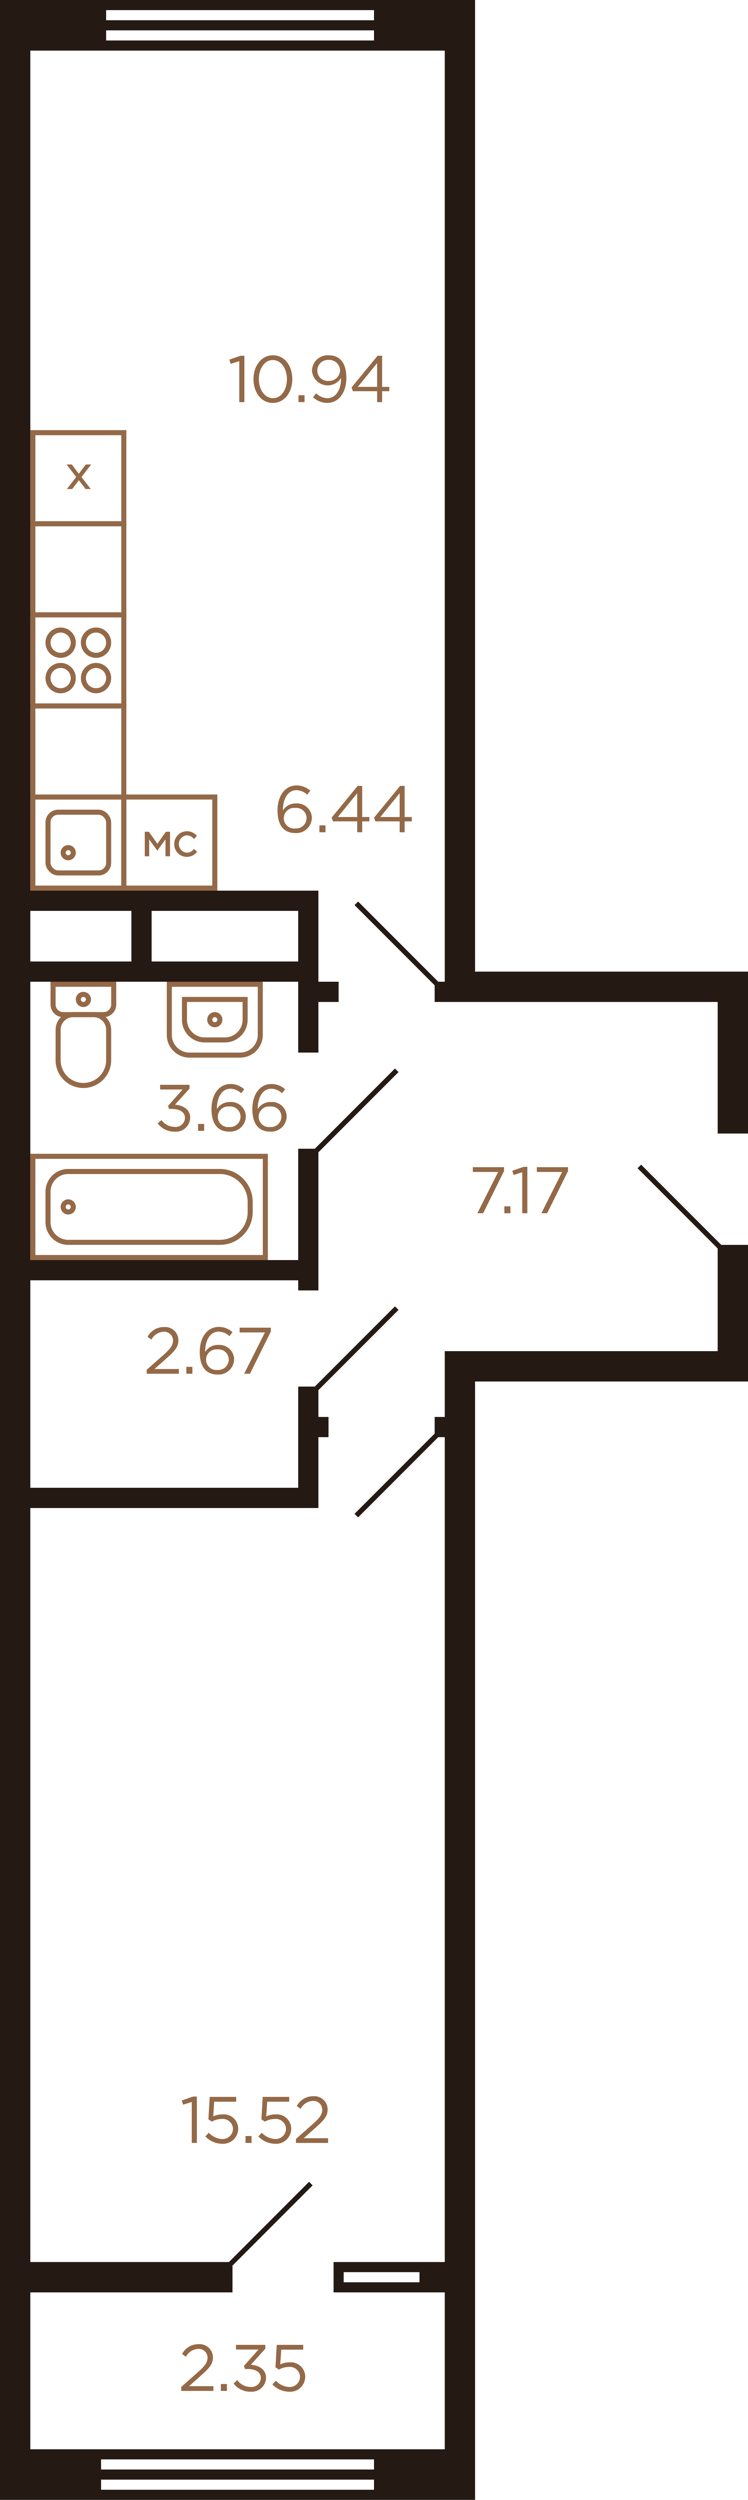 <svg xmlns="http://www.w3.org/2000/svg" width="148" height="494" viewBox="0 0 148 494">
  <title>11k_3fl_2s_7 (2E_7)</title>
  <g id="Слой_2" data-name="Слой 2">
    <g id="_11k_3fl_2s_7_2E_7_" data-name="11k_3fl_2s_7 (2E_7)">
      <g id="sant">
        <g>
          <rect x="6.5" y="121.5" width="18" height="18" fill="none" stroke="#946948" stroke-miterlimit="10"/>
          <circle cx="12" cy="134" r="2.5" fill="none" stroke="#946948" stroke-miterlimit="10"/>
          <circle cx="12" cy="127" r="2.5" fill="none" stroke="#946948" stroke-miterlimit="10"/>
          <circle cx="19" cy="134" r="2.5" fill="none" stroke="#946948" stroke-miterlimit="10"/>
          <circle cx="19" cy="127" r="2.5" fill="none" stroke="#946948" stroke-miterlimit="10"/>
        </g>
        <g>
          <rect x="6.5" y="157.5" width="18" height="18" transform="translate(31 333) rotate(-180)" fill="none" stroke="#946948" stroke-miterlimit="10"/>
          <rect x="9.5" y="160.5" width="12" height="12" rx="2" transform="translate(31 333) rotate(-180)" fill="none" stroke="#946948" stroke-miterlimit="10"/>
          <circle cx="13.5" cy="168.5" r="1" fill="none" stroke="#946948" stroke-miterlimit="10"/>
        </g>
        <rect x="6.5" y="139.5" width="18" height="18" transform="translate(-133 164) rotate(-90)" fill="none" stroke="#946948" stroke-miterlimit="10"/>
        <rect x="6.5" y="103.5" width="18" height="18" transform="translate(-97 128) rotate(-90)" fill="none" stroke="#946948" stroke-miterlimit="10"/>
        <g>
          <rect x="6.5" y="85.5" width="18" height="18" transform="translate(31 189) rotate(180)" fill="none" stroke="#946948" stroke-miterlimit="10"/>
          <polygon points="18.036 91.785 16.982 91.785 15.592 93.618 14.192 91.785 13.165 91.785 15.069 94.252 13.238 96.639 14.282 96.639 14.312 96.6 15.609 94.903 16.938 96.639 17.966 96.639 16.124 94.27 18.036 91.785 18.036 91.785" fill="#946948"/>
        </g>
        <g>
          <path d="M13.5,191.5h4a2,2,0,0,1,2,2v8a2,2,0,0,1-2,2h-4a0,0,0,0,1,0,0v-12A0,0,0,0,1,13.5,191.5Z" transform="translate(214 181) rotate(90)" fill="none" stroke="#946948" stroke-miterlimit="10"/>
          <path d="M12.5,202.5h6a5,5,0,0,1,5,5v0a5,5,0,0,1-5,5h-6a3,3,0,0,1-3-3v-4A3,3,0,0,1,12.5,202.5Z" transform="translate(224 191) rotate(90)" fill="none" stroke="#946948" stroke-miterlimit="10"/>
          <circle cx="16.5" cy="197.5" r="1" fill="none" stroke="#946948" stroke-miterlimit="10"/>
        </g>
        <g>
          <circle cx="42.5" cy="201.5" r="1" fill="none" stroke="#946948" stroke-miterlimit="10"/>
          <path d="M35.5,192.5h10a4,4,0,0,1,4,4v10a4,4,0,0,1-4,4h-10a0,0,0,0,1,0,0v-18a0,0,0,0,1,0,0Z" transform="translate(244 159) rotate(90)" fill="none" stroke="#946948" stroke-miterlimit="10"/>
          <path d="M38.5,195.5h4a4,4,0,0,1,4,4v4a4,4,0,0,1-4,4h-4a0,0,0,0,1,0,0v-12A0,0,0,0,1,38.5,195.5Z" transform="translate(244 159) rotate(90)" fill="none" stroke="#946948" stroke-miterlimit="10"/>
        </g>
        <g>
          <rect x="6.5" y="228.5" width="46" height="20" fill="none" stroke="#946948" stroke-miterlimit="10"/>
          <path d="M13.5,231.5h30a6,6,0,0,1,6,6v2a6,6,0,0,1-6,6h-30a4,4,0,0,1-4-4v-6a4,4,0,0,1,4-4Z" fill="none" stroke="#946948" stroke-miterlimit="10"/>
          <circle cx="13.5" cy="238.5" r="1" fill="none" stroke="#946948" stroke-miterlimit="10"/>
        </g>
        <g>
          <rect x="24.5" y="157.5" width="18" height="18" transform="translate(67 333) rotate(-180)" fill="none" stroke="#946948" stroke-miterlimit="10"/>
          <g>
            <polygon points="33.643 164.361 32.825 164.361 31.14 166.737 29.454 164.361 28.645 164.361 28.645 169.215 29.52 169.215 29.52 165.878 31.121 168.098 32.741 165.875 32.741 169.215 33.643 169.215 33.643 164.361 33.643 164.361" fill="#946948"/>
            <path d="M36.963,164.262a2.511,2.511,0,0,0-2.486,2.531,2.482,2.482,0,0,0,2.486,2.531,2.51,2.51,0,0,0,1.974-.933l.065-.074-.6-.557-.068.072A1.781,1.781,0,0,1,37,168.5a1.72,1.72,0,0,1-.045-3.43,1.828,1.828,0,0,1,1.36.654l.072.076.578-.613-.064-.068a2.488,2.488,0,0,0-1.936-.861Z" fill="#946948"/>
          </g>
        </g>
      </g>
      <g id="d">
        <line x1="142.5" y1="246.5" x2="126.5" y2="230.5" fill="none" stroke="#251914" stroke-miterlimit="10"/>
        <line x1="78.5" y1="258.5" x2="62.5" y2="274.5" fill="none" stroke="#251914" stroke-miterlimit="10"/>
        <line x1="62.5" y1="227.5" x2="78.5" y2="211.5" fill="none" stroke="#251914" stroke-miterlimit="10"/>
        <line x1="70.5" y1="178.5" x2="86.5" y2="194.5" fill="none" stroke="#251914" stroke-miterlimit="10"/>
        <line x1="86.5" y1="283.5" x2="70.5" y2="299.5" fill="none" stroke="#251914" stroke-miterlimit="10"/>
        <line x1="45.5" y1="447.5" x2="61.5" y2="431.5" fill="none" stroke="#251914" stroke-miterlimit="10"/>
      </g>
      <g id="s">
        <path d="M94,192V0H0V494H94V273h54V246h-6v21H88v13H86v4h2V447H66v6H88v31H6V453H46v-6H6V298H63V284h2v-4H63v-6H59v20H6V253H59v2h4V227H59v22H6V194H59v14h4V198h4v-4H63V176H6V10H88V194H86v4h56v26h6V192ZM83,451H68v-2H83ZM20,486H74v2H20Zm0,4H74v2H20ZM59,180v10H30V180Zm-33,0v10H6V180ZM74,8H21V6H74Zm0-4H21V2H74Z" fill="#251914"/>
      </g>
      <g id="t">
        <g>
          <path d="M98.559,231.586H93.553v-.937h6.176v.768l-4.135,8.333H94.45Z" fill="#946947"/>
          <path d="M99.793,238.385h1.2v1.365h-1.2Z" fill="#946947"/>
          <path d="M103.329,231.65l-1.716.534-.247-.832,2.223-.767h.754v9.165h-1.014Z" fill="#946947"/>
          <path d="M111.221,231.586h-5.006v-.937h6.176v.768l-4.135,8.333h-1.144Z" fill="#946947"/>
        </g>
        <g>
          <path d="M37.941,415.367l-1.715.533-.247-.832L38.2,414.3h.754v9.166H37.941Z" fill="#946947"/>
          <path d="M40.633,422.18l.676-.742a3.811,3.811,0,0,0,2.587,1.249,2.039,2.039,0,0,0,2.2-2.041,2.018,2.018,0,0,0-2.263-1.912,3.926,3.926,0,0,0-1.911.521l-.689-.455.26-4.434h5.239v.949H42.388l-.2,2.913a4.109,4.109,0,0,1,1.794-.4,2.849,2.849,0,0,1,3.147,2.809,2.99,2.99,0,0,1-3.25,2.99A4.637,4.637,0,0,1,40.633,422.18Z" fill="#946947"/>
          <path d="M48.575,422.1h1.2v1.365h-1.2Z" fill="#946947"/>
          <path d="M51.123,422.18l.676-.742a3.811,3.811,0,0,0,2.587,1.249,2.039,2.039,0,0,0,2.2-2.041,2.018,2.018,0,0,0-2.263-1.912,3.929,3.929,0,0,0-1.911.521l-.688-.455.259-4.434h5.24v.949H52.878l-.2,2.913a4.106,4.106,0,0,1,1.794-.4,2.849,2.849,0,0,1,3.146,2.809,2.989,2.989,0,0,1-3.25,2.99A4.637,4.637,0,0,1,51.123,422.18Z" fill="#946947"/>
          <path d="M58.56,422.674l3.3-2.912c1.405-1.236,1.9-1.95,1.9-2.861a1.739,1.739,0,0,0-1.833-1.741,2.92,2.92,0,0,0-2.445,1.56l-.753-.546a3.6,3.6,0,0,1,3.276-1.938,2.625,2.625,0,0,1,2.821,2.6c0,1.326-.716,2.133-2.3,3.537l-2.43,2.158h4.823v.936H58.56Z" fill="#946947"/>
        </g>
        <g>
          <path d="M35.863,471.674l3.3-2.912c1.4-1.236,1.9-1.95,1.9-2.861a1.738,1.738,0,0,0-1.833-1.741,2.918,2.918,0,0,0-2.444,1.56l-.754-.546a3.6,3.6,0,0,1,3.277-1.938,2.626,2.626,0,0,1,2.821,2.6c0,1.326-.716,2.133-2.3,3.537L37.4,471.531h4.824v.936H35.863Z" fill="#946947"/>
          <path d="M43.7,471.1h1.2v1.365H43.7Z" fill="#946947"/>
          <path d="M46.212,471l.74-.663a3.3,3.3,0,0,0,2.666,1.352,1.832,1.832,0,0,0,1.988-1.794c0-1.131-1.052-1.755-2.547-1.755h-.585l-.208-.612,2.873-3.237H46.692v-.923H52.5v.755l-2.86,3.172c1.585.13,3,.9,3,2.587a2.828,2.828,0,0,1-3.042,2.743A4.129,4.129,0,0,1,46.212,471Z" fill="#946947"/>
          <path d="M53.9,471.18l.675-.742a3.811,3.811,0,0,0,2.587,1.249,2.039,2.039,0,0,0,2.2-2.041,2.017,2.017,0,0,0-2.262-1.912,3.926,3.926,0,0,0-1.911.521l-.689-.455.26-4.434h5.239v.949H55.649l-.2,2.913a4.106,4.106,0,0,1,1.794-.4,2.849,2.849,0,0,1,3.147,2.809,2.99,2.99,0,0,1-3.25,2.99A4.637,4.637,0,0,1,53.9,471.18Z" fill="#946947"/>
        </g>
        <g>
          <path d="M54.909,160.15c0-2.768,1.4-4.94,3.783-4.94a4.022,4.022,0,0,1,2.692,1.041l-.6.793a3.172,3.172,0,0,0-2.144-.9c-1.639,0-2.665,1.652-2.665,3.979v.039a2.948,2.948,0,0,1,2.587-1.392,2.916,2.916,0,0,1,3.145,2.822,3.074,3.074,0,0,1-3.263,3.029C56.4,164.623,54.909,163.388,54.909,160.15Zm5.746,1.456a2.023,2.023,0,0,0-2.222-1.949,2.043,2.043,0,1,0,.025,4.056A2.066,2.066,0,0,0,60.655,161.606Z" fill="#946947"/>
          <path d="M63.2,163.1h1.2v1.365H63.2Z" fill="#946947"/>
          <path d="M70.678,162.309h-4.8l-.261-.741,5.149-6.267h.9v6.15h1.417v.858H71.666v2.158h-.988Zm0-.858v-4.693l-3.823,4.693Z" fill="#946947"/>
          <path d="M79.076,162.309h-4.8l-.26-.741,5.148-6.267h.9v6.15h1.417v.858H80.064v2.158h-.988Zm0-.858v-4.693l-3.822,4.693Z" fill="#946947"/>
        </g>
        <g>
          <path d="M31.2,222l.74-.663a3.3,3.3,0,0,0,2.666,1.352,1.833,1.833,0,0,0,1.989-1.794c0-1.131-1.053-1.755-2.548-1.755h-.585l-.208-.612,2.873-3.237H31.68v-.923h5.811v.755l-2.86,3.172c1.586.13,3,.9,3,2.587a2.828,2.828,0,0,1-3.042,2.743A4.13,4.13,0,0,1,31.2,222Z" fill="#946947"/>
          <path d="M39.193,222.1h1.2v1.365h-1.2Z" fill="#946947"/>
          <path d="M41.846,219.15c0-2.769,1.4-4.939,3.783-4.939a4.023,4.023,0,0,1,2.691,1.039l-.6.793a3.178,3.178,0,0,0-2.145-.9c-1.639,0-2.665,1.651-2.665,3.979v.039a2.949,2.949,0,0,1,2.587-1.392,2.917,2.917,0,0,1,3.146,2.822,3.074,3.074,0,0,1-3.263,3.029C43.341,223.623,41.846,222.388,41.846,219.15Zm5.746,1.456a2.023,2.023,0,0,0-2.223-1.95,2.043,2.043,0,1,0,.026,4.057A2.067,2.067,0,0,0,47.592,220.606Z" fill="#946947"/>
          <path d="M49.932,219.15c0-2.769,1.4-4.939,3.783-4.939a4.023,4.023,0,0,1,2.691,1.039l-.6.793a3.178,3.178,0,0,0-2.145-.9c-1.639,0-2.665,1.651-2.665,3.979v.039a2.949,2.949,0,0,1,2.587-1.392,2.916,2.916,0,0,1,3.145,2.822,3.074,3.074,0,0,1-3.262,3.029C51.427,223.623,49.932,222.388,49.932,219.15Zm5.746,1.456a2.023,2.023,0,0,0-2.223-1.95,2.043,2.043,0,1,0,.025,4.057A2.067,2.067,0,0,0,55.678,220.606Z" fill="#946947"/>
        </g>
        <g>
          <path d="M29.03,270.674l3.3-2.912c1.4-1.236,1.9-1.95,1.9-2.861A1.738,1.738,0,0,0,32.4,263.16a2.918,2.918,0,0,0-2.444,1.56l-.754-.546a3.6,3.6,0,0,1,3.277-1.938,2.626,2.626,0,0,1,2.821,2.6c0,1.326-.716,2.133-2.3,3.537l-2.431,2.158h4.824v.936H29.03Z" fill="#946947"/>
          <path d="M36.869,270.1h1.2v1.365h-1.2Z" fill="#946947"/>
          <path d="M39.521,267.15c0-2.769,1.405-4.939,3.784-4.939A4.025,4.025,0,0,1,46,263.25l-.6.793a3.174,3.174,0,0,0-2.144-.9c-1.639,0-2.665,1.651-2.665,3.979v.039a2.949,2.949,0,0,1,2.587-1.392,2.916,2.916,0,0,1,3.145,2.822,3.074,3.074,0,0,1-3.262,3.029C41.017,271.623,39.521,270.388,39.521,267.15Zm5.747,1.456a2.024,2.024,0,0,0-2.223-1.95,2.043,2.043,0,1,0,.025,4.057A2.067,2.067,0,0,0,45.268,268.606Z" fill="#946947"/>
          <path d="M52.418,263.3H47.412v-.937h6.176v.767l-4.135,8.334H48.31Z" fill="#946947"/>
        </g>
        <g>
          <path d="M47.344,71.368l-1.716.532-.247-.832L47.6,70.3h.753v9.166H47.344Z" fill="#946947"/>
          <path d="M50.151,74.917c0-2.548,1.522-4.707,3.862-4.707s3.822,2.133,3.822,4.707c0,2.548-1.508,4.706-3.848,4.706S50.151,77.491,50.151,74.917Zm6.618,0c0-1.989-1.092-3.771-2.782-3.771s-2.769,1.743-2.769,3.771c0,1.989,1.092,3.77,2.795,3.77S56.769,76.932,56.769,74.917Z" fill="#946947"/>
          <path d="M59.057,78.1h1.2v1.365h-1.2Z" fill="#946947"/>
          <path d="M61.942,78.505l.6-.793a3.3,3.3,0,0,0,2.236.975c1.613,0,2.7-1.612,2.7-3.874V74.7a3.119,3.119,0,0,1-5.746-1.391,3.1,3.1,0,0,1,3.276-3.1c2,0,3.523,1.209,3.523,4.486,0,2.886-1.534,4.927-3.783,4.927A4.218,4.218,0,0,1,61.942,78.505Zm5.343-5.317a2.138,2.138,0,0,0-2.313-2.067,2.1,2.1,0,0,0-2.185,2.157,2.034,2.034,0,0,0,2.236,1.99A2.141,2.141,0,0,0,67.285,73.188Z" fill="#946947"/>
          <path d="M74.617,77.309h-4.8l-.26-.741L74.708,70.3h.9v6.15h1.417v.858H75.605v2.158h-.988Zm0-.858V71.757L70.8,76.451Z" fill="#946947"/>
        </g>
      </g>
    </g>
  </g>
</svg>

